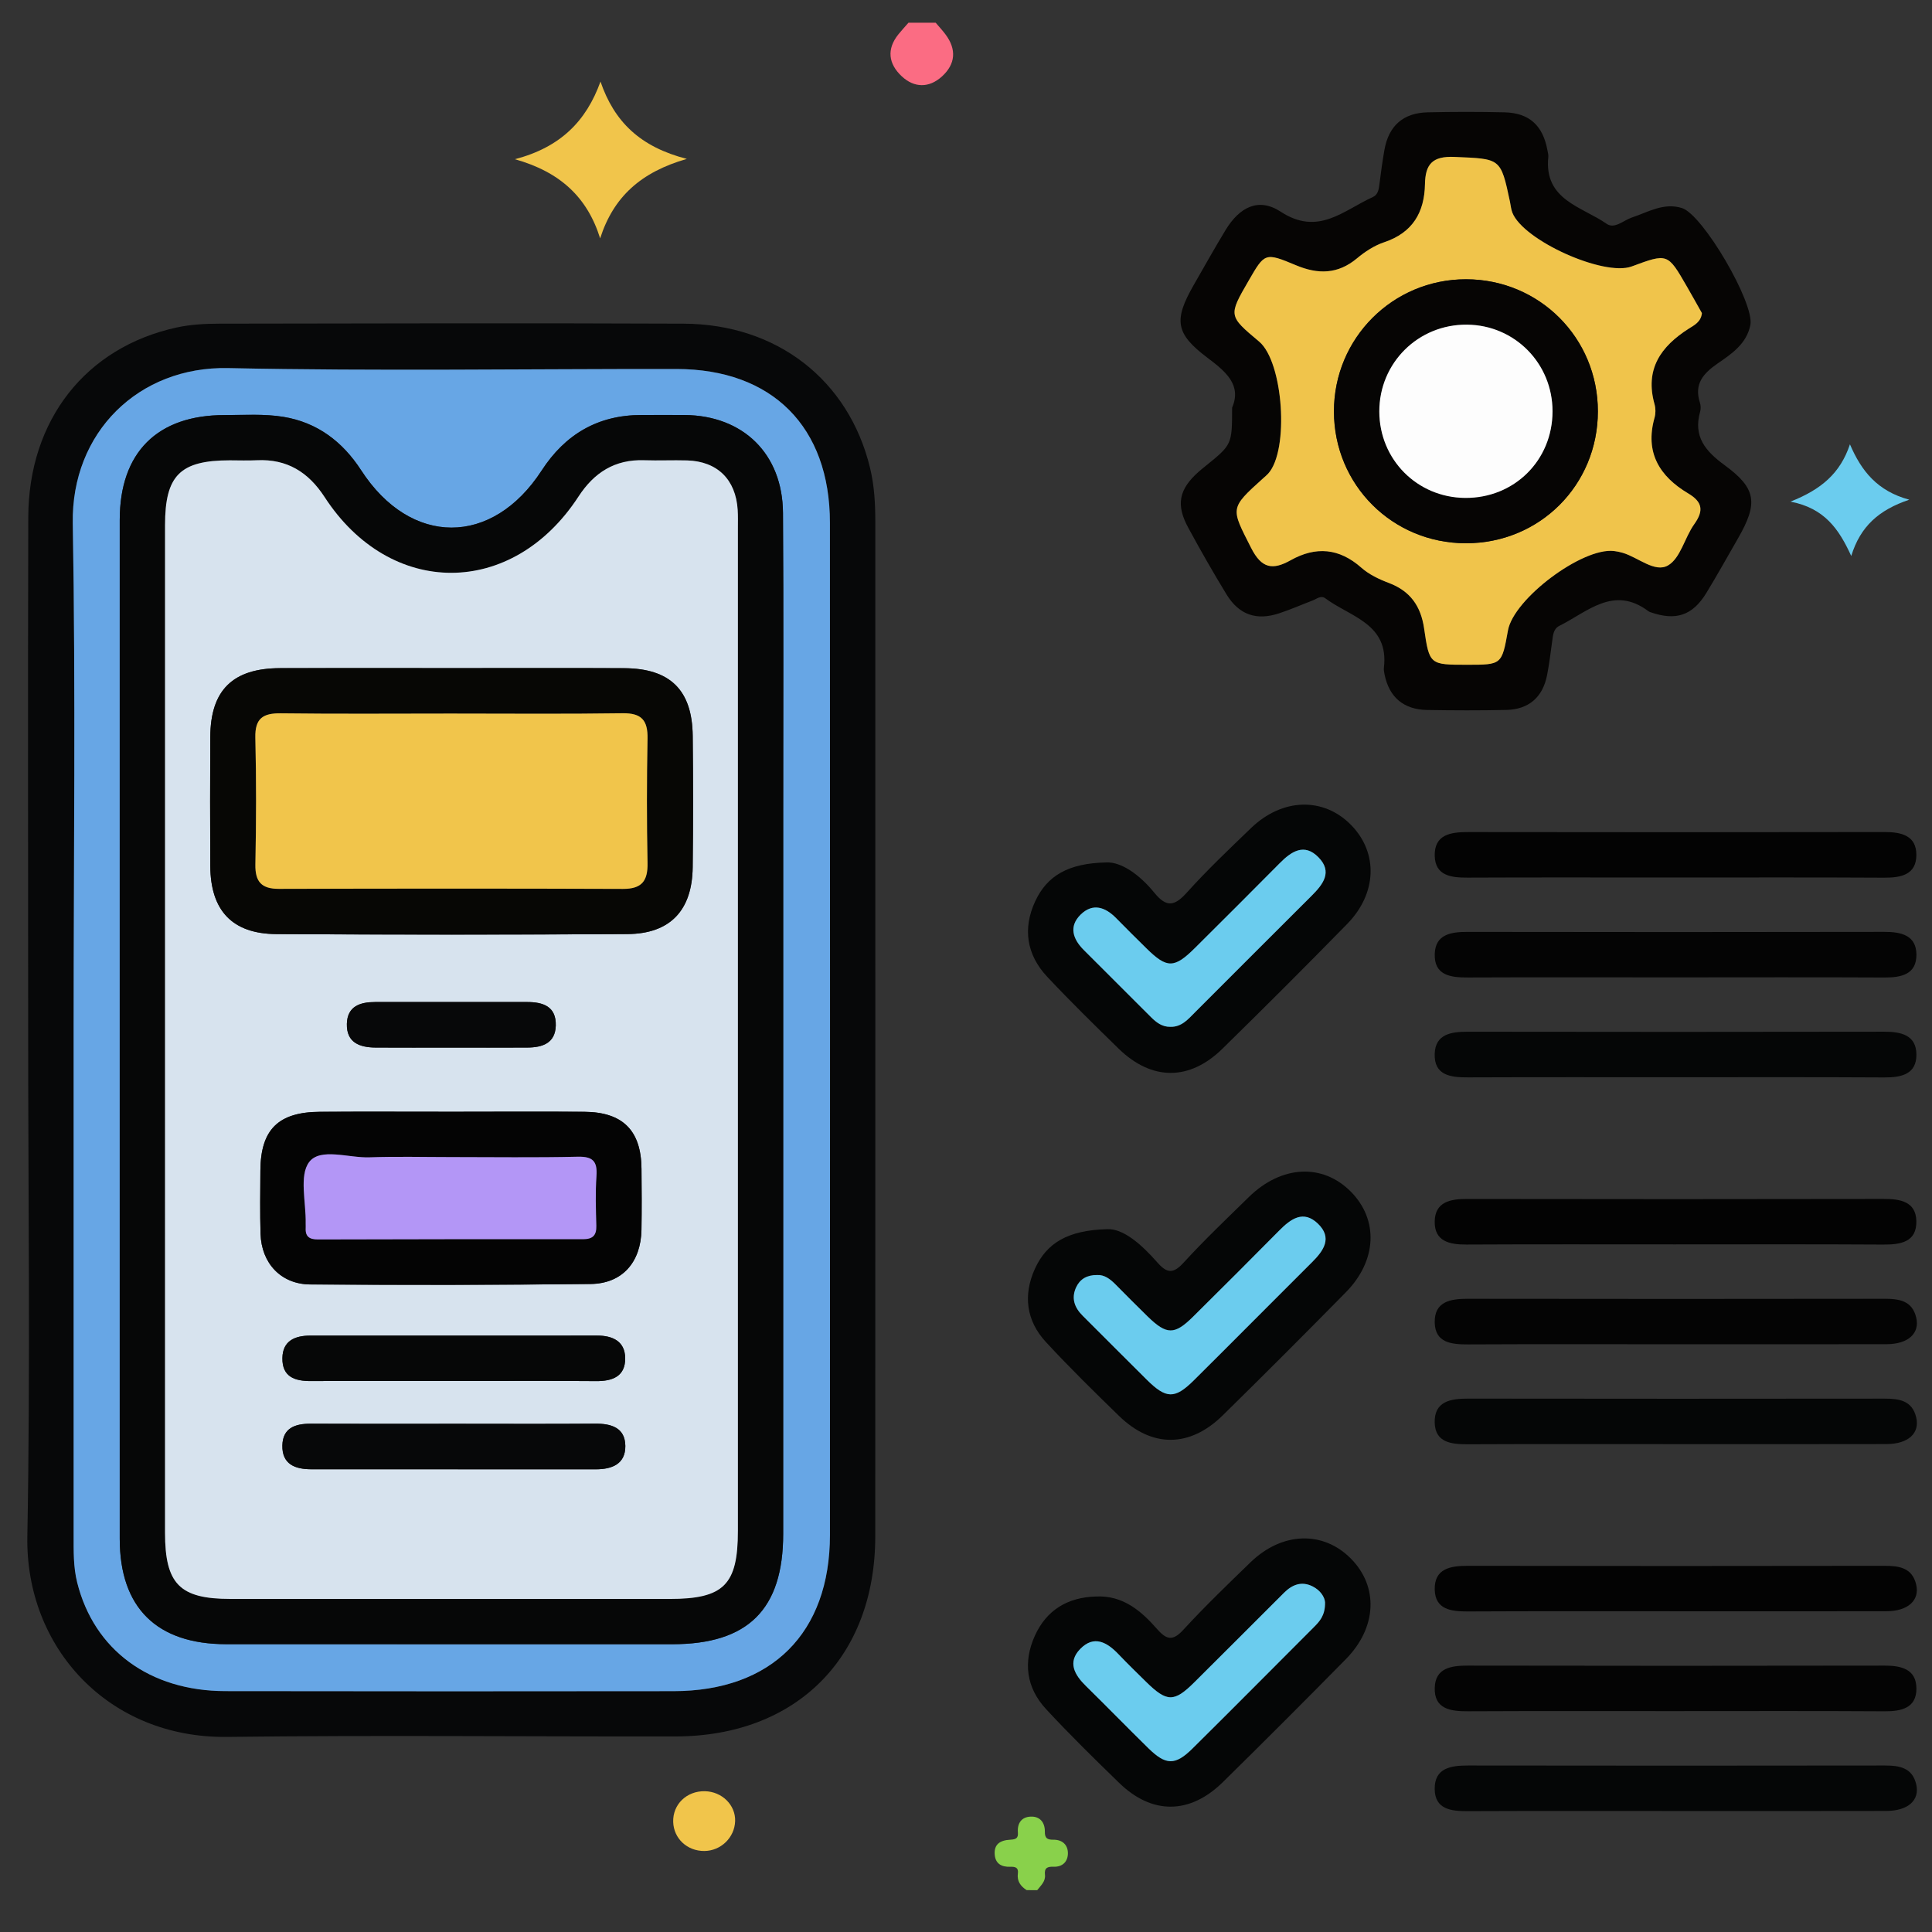 <?xml version="1.0" encoding="UTF-8"?>
<svg xmlns="http://www.w3.org/2000/svg" xmlns:xlink="http://www.w3.org/1999/xlink" version="1.1" id="Layer_1" x="0px" y="0px" width="85px" height="85px" viewBox="0 0 85 85" xml:space="preserve">
<rect x="0" y="0" width="85" height="85" fill="#333333" stroke="none"/>
<g id="Layer_1_1_" display="none">
	<path display="inline" fill="#030303" d="M42.807,4.472c11.269,0,22.541,0.083,33.808-0.04c4.668-0.05,8.201,3.523,8.171,8.15   c-0.093,14.03-0.03,28.062-0.036,42.092c-0.001,3.911-2.402,6.93-6.115,7.725c-0.722,0.156-1.455,0.145-2.188,0.145   c-6.227,0.003-12.452,0.01-18.68-0.011c-0.635-0.003-0.882,0.114-0.861,0.821c0.055,1.886,0.041,3.774,0.005,5.662   c-0.011,0.575,0.123,0.764,0.731,0.756c2.535-0.035,5.072-0.043,7.606-0.002c2.024,0.033,3.799,0.73,5.179,2.269   c0.86,0.957,1.315,2.081,1.313,3.38c-0.003,1.268,0.003,2.536-0.001,3.805c-0.004,1.284-0.434,1.723-1.721,1.723   c-10.113,0.003-20.229,0-30.343,0c-7.945,0-15.89,0.002-23.835,0c-1.569,0-1.926-0.359-1.928-1.938c0-0.986,0-1.973,0-2.959   c0-3.25,1.911-5.523,5.111-6.137c1.094-0.208,2.189-0.146,3.286-0.152c1.888-0.013,3.776-0.037,5.662,0.014   c0.662,0.021,0.786-0.191,0.773-0.801c-0.04-1.859-0.05-3.722,0.003-5.578c0.021-0.731-0.233-0.865-0.905-0.863   c-6.311,0.023-12.622,0.006-18.933,0.018c-3.29,0.008-5.734-1.385-7.253-4.318c-0.511-0.987-0.75-2.061-0.75-3.174   c-0.003-14.37-0.021-28.738,0.01-43.106c0.009-4.264,3.414-7.468,7.826-7.472C20.098,4.464,31.452,4.472,42.807,4.472z    M74.936,42.17c-1.028,0.671-1.494,1.51-0.854,2.717c0.128,0.24,0.154,0.535,0.217,0.807c0.08,0.351,0.286,0.531,0.649,0.523   c1.06,0.271,2.118,0.547,3.18,0.819c1.106,0.296,2.214,0.595,3.322,0.888c0.353,0.094,0.618,0.137,0.601-0.416   c-0.041-1.316-0.031-2.638-0.002-3.955c0.01-0.432-0.166-0.585-0.546-0.673c-1.116-0.26-2.226-0.543-3.338-0.817   c-0.531-0.146-1.083-0.241-1.589-0.447C75.837,41.315,75.316,41.498,74.936,42.17z M80.848,39.854   c0.037,0.02,0.075,0.039,0.114,0.058c-0.017-0.042-0.034-0.083-0.051-0.125c-0.06-0.124-0.103-0.262-0.183-0.37   c-2.58-3.447-7.889-3.564-10.852-0.207c-0.59,0.668-1.182,0.963-2.061,0.733c-5.573-1.457-11.15-2.902-16.729-4.34   c-0.768-0.198-1.188-0.633-1.341-1.429c-0.646-3.31-3.31-5.64-6.655-5.796c-1.201-0.056-2.37,0.157-3.539,0.887   c1.757,0.452,3.354,0.897,4.968,1.264c0.906,0.206,1.41,0.689,1.625,1.59c0.287,1.202,0.631,2.391,0.98,3.577   c0.182,0.612,0.033,1.105-0.393,1.543c-0.941,0.97-1.887,1.936-2.826,2.907c-0.477,0.493-1.017,0.624-1.689,0.435   c-1.353-0.379-2.715-0.724-4.083-1.045c-0.324-0.076-0.655-0.3-1.094-0.127c0.127,0.184,0.211,0.325,0.315,0.45   c2.805,3.407,7.819,3.493,10.793,0.141c0.645-0.726,1.271-0.942,2.22-0.69c5.403,1.437,10.815,2.847,16.239,4.209   c1.007,0.254,1.539,0.721,1.733,1.756c0.356,1.889,1.433,3.345,3.024,4.401c2.127,1.416,5.152,1.554,6.932,0.337   c-0.248-0.279-0.609-0.269-0.923-0.353c-1.356-0.362-2.718-0.711-4.084-1.038c-0.698-0.168-1.144-0.551-1.333-1.251   c-0.338-1.247-0.7-2.488-1.039-3.735c-0.191-0.706-0.05-1.314,0.503-1.846c0.833-0.799,1.657-1.611,2.425-2.471   c0.641-0.716,1.328-0.907,2.258-0.643C77.672,39.123,79.232,39.597,80.848,39.854z M71.443,52.832   c-0.848-0.587-1.752-0.85-2.815-0.828c-3.257,0.059-6.517,0.061-9.772-0.003c-0.922-0.019-1.551,0.265-2.023,1.006   c-0.657,0.611-1.38,0.72-2.145,0.233c-1.453-0.924-2.764-0.811-4.408-0.139c-1.754,0.717-2.855,1.61-3.25,3.439   c-0.166,0.773-0.735,1.168-1.543,1.168c-1.771,0.002-3.543,0.002-5.315,0c-0.764-0.001-1.273-0.366-1.532-1.085   c-0.114-0.317-0.284-0.62-0.35-0.944c-0.254-1.253-0.949-2.021-2.247-2.209c-0.243-0.035-0.501-0.137-0.697-0.283   c-1.479-1.104-2.923-0.855-4.375,0.054c-0.766,0.479-1.487,0.379-2.144-0.234c-0.472-0.745-1.102-1.046-2.026-1.006   c-1.852,0.08-3.709,0.021-5.564,0.024c-4.58,0.009-9.161,0.021-13.741,0.031c-1.038-0.231-1.361-0.591-1.361-1.595   C6.129,37.644,6.128,24.824,6.136,12.005c0-1.399,0.862-2.254,2.25-2.313C8.583,9.683,8.78,9.688,8.977,9.688   c22.568,0,45.134,0,67.705,0c0.281,0,0.563-0.004,0.844,0.021c1.107,0.103,1.912,0.931,1.99,2.044   c0.02,0.281,0.01,0.563,0.01,0.845c0,7.241,0,14.481,0.007,21.722c0,0.31-0.146,0.677,0.284,0.877   c0.785,0.365,1.439,0.938,2.221,1.531c0-0.281,0-0.44,0-0.6c0-7.974,0.008-15.947-0.004-23.92c-0.004-2.98-2.066-5.029-5.059-5.03   c-22.767-0.006-45.531-0.006-68.295,0C5.654,7.181,3.618,9.25,3.61,12.293c-0.008,3.156-0.002,6.311-0.002,9.467   c0,10.96,0.006,21.92-0.006,32.879c-0.002,1.518,0.449,2.82,1.55,3.873c1.112,1.066,2.479,1.317,3.97,1.316   c22.455-0.014,44.911-0.01,67.366-0.01c0.31,0,0.619-0.004,0.93-0.021c2.211-0.108,4.032-1.612,4.475-3.794   c0.342-1.684,0.078-3.395,0.15-5.234C78.824,53.631,75.311,54.195,71.443,52.832z M74.945,34.031   c0.308,0.015,0.627-0.016,0.922,0.054c0.855,0.204,0.976-0.165,0.972-0.946c-0.034-6.354-0.019-12.709-0.019-19.064   c0-1.797,0-1.797-1.872-1.635c-0.169-0.015-0.335-0.044-0.503-0.044c-21.631-0.002-43.263,0.001-64.895-0.016   c-0.608,0-0.729,0.175-0.728,0.75c0.017,11.802,0.02,23.604-0.006,35.405c-0.001,0.705,0.233,0.802,0.849,0.799   c4.844-0.021,9.689-0.012,14.534-0.012c0.269,0,0.537,0,0.967,0c-0.768-0.805-0.59-1.563-0.155-2.262   c0.853-1.365,0.727-2.57,0.132-4.112c-0.715-1.852-1.674-3.013-3.592-3.436c-0.753-0.166-1.068-0.736-1.059-1.518   c0.021-1.662,0.005-3.323,0.006-4.985c0.001-1.238,0.155-1.615,1.328-1.917c1.692-0.437,2.481-1.452,3.196-3.057   c0.773-1.735,0.805-3.118-0.13-4.655c-0.489-0.804-0.248-1.476,0.405-2.103c1.138-1.091,2.236-2.224,3.353-3.339   c0.917-0.916,1.249-1.059,2.363-0.427c1.477,0.838,2.726,0.743,4.346,0.105c1.782-0.702,2.845-1.629,3.262-3.439   c0.199-0.863,0.836-1.189,1.712-1.175c1.548,0.027,3.098,0.007,4.646,0.007c1.457,0,1.775,0.124,2.166,1.48   c0.442,1.54,1.338,2.305,2.832,2.987c1.822,0.833,3.311,0.928,4.961-0.115c0.65-0.41,1.287-0.222,1.828,0.331   c0.905,0.927,1.825,1.839,2.748,2.75c1.911,1.888,1.873,1.699,0.727,4.084c-0.419,0.874-0.572,1.615,0.011,2.481   c0.37,0.548,0.657,1.205,0.782,1.852c0.205,1.044,0.806,1.515,1.768,1.842c2.661,0.903,2.346,0.848,2.357,3.405   c0.004,0.758-0.247,1.707,0.113,2.224c0.392,0.564,1.433,0.473,2.18,0.703c0.025,0.008,0.053,0.018,0.079,0.028   c0.323,0.131,0.569,0.053,0.825-0.2C70.182,35.062,72.412,34.192,74.945,34.031z M28.872,35.802   c-0.384-7.415,5.85-14.176,13.27-14.392c7.521-0.219,13.526,4.876,14.538,12.356c0.051,0.375,0.184,0.542,0.524,0.628   c1.553,0.393,3.104,0.795,4.653,1.2c0.383,0.1,0.592,0.101,0.604-0.429c0.043-1.681,0.069-1.681-1.526-2.302   c-0.262-0.102-0.518-0.222-0.785-0.305c-0.649-0.203-1.035-0.629-1.196-1.291c-0.392-1.594-1.022-3.091-1.874-4.496   c-0.318-0.524-0.33-1.057-0.063-1.607c0.172-0.354,0.321-0.717,0.481-1.077c0.563-1.26,0.565-1.263-0.406-2.227   c-0.558-0.555-1.046-1.376-1.714-1.571c-0.721-0.211-1.49,0.494-2.225,0.823c-0.687,0.308-1.271,0.292-1.907-0.106   c-1.101-0.689-2.274-1.287-3.54-1.542c-1.326-0.268-2.115-0.93-2.391-2.239c-0.034-0.162-0.146-0.31-0.176-0.472   c-0.168-0.87-0.664-1.171-1.549-1.069c-0.859,0.099-1.88-0.213-2.564,0.152c-0.661,0.354-0.703,1.461-1.011,2.238   c-0.252,0.637-0.655,1.001-1.322,1.157c-0.987,0.23-1.962,0.541-2.853,1.019c-2.883,1.548-1.911,1.406-5.009,0.099   c-0.406-0.171-0.671-0.167-0.946,0.18c-0.173,0.219-0.398,0.397-0.594,0.6c-0.548,0.563-1.422,1.067-1.547,1.714   c-0.124,0.638,0.483,1.436,0.82,2.14c0.334,0.699,0.313,1.323-0.105,1.989c-0.673,1.076-1.271,2.223-1.501,3.464   c-0.261,1.414-1.067,2.091-2.37,2.493c-1.407,0.433-1.39,0.504-1.383,1.952c0.004,0.787-0.25,1.764,0.121,2.307   c0.369,0.541,1.362,0.688,2.107,0.931c0.758,0.247,1.151,0.742,1.317,1.491c0.232,1.047,0.506,2.131,1.123,2.981   c1.118,1.539,1.053,2.987,0.071,4.498c-0.367,0.563-0.319,1.021,0.257,1.407c0.137,0.093,0.237,0.24,0.362,0.354   c0.6,0.545,1.05,1.491,1.784,1.58c0.679,0.082,1.458-0.48,2.158-0.828c0.678-0.338,1.277-0.304,1.906,0.101   c0.806,0.519,1.659,1.056,2.582,1.216c2.109,0.361,3.345,1.505,3.743,3.588c0.078,0.408,0.328,0.521,0.729,0.51   c0.816-0.027,1.639-0.058,2.449,0.006c0.662,0.054,0.958-0.209,1.131-0.813c0.16-0.564,0.438-1.096,0.633-1.65   c0.193-0.556,0.562-0.904,1.122-1.039c1.653-0.396,3.199-1.055,4.654-1.927c0.474-0.282,0.938-0.295,1.451-0.103   c0.853,0.322,1.704,1.193,2.526,0.896c0.791-0.285,1.316-1.265,2.019-1.869c0.511-0.438,0.573-0.812,0.278-1.425   c-0.369-0.772-1.064-1.556-0.85-2.415c0.225-0.895-0.206-0.964-0.798-1.089c-0.304-0.063-0.619-0.103-0.899-0.224   c-0.558-0.242-0.869-0.075-1.246,0.408c-2.629,3.394-6.104,5.32-10.394,5.502C35.58,49.609,29.284,43.768,28.872,35.802z    M42.837,78.238c7.856,0,15.714,0.005,23.572-0.008c0.858-0.002,2.01,0.379,2.493-0.174c0.424-0.483,0.103-1.607,0.137-2.447   c0.041-0.998-0.413-1.729-1.189-2.289c-0.901-0.65-1.928-0.862-3.025-0.862c-14.672,0.005-29.345,0.004-44.017,0.004   c-0.226,0-0.451-0.002-0.675,0.017c-2.325,0.191-3.51,1.459-3.51,3.748c0,0.338,0.051,0.687-0.01,1.012   c-0.168,0.904,0.253,1.021,1.05,1.019C26.053,78.229,34.445,78.238,42.837,78.238z M42.756,69.755   c3.547,0,7.096-0.009,10.645,0.011c0.548,0.002,0.801-0.092,0.787-0.729c-0.043-1.913-0.039-3.83-0.004-5.743   c0.012-0.62-0.238-0.761-0.791-0.76c-7.098,0.01-14.192,0.011-21.29-0.004c-0.522,0-0.676,0.166-0.669,0.679   c0.025,1.942,0.036,3.886-0.005,5.828c-0.012,0.616,0.199,0.735,0.767,0.731C35.717,69.743,39.237,69.755,42.756,69.755z    M51.479,42.481c-0.918-0.495-1.564-0.34-2.375,0.355c-5.365,4.607-13.638,2.094-15.63-4.689c-0.187-0.637-0.344-1.272,0.176-1.829   c0.523-0.561,1.155-0.438,1.806-0.269c2.121,0.552,4.249,1.08,6.369,1.632c0.311,0.081,0.543,0.148,0.837-0.112   c1.762-1.557,1.749-1.543,1.166-3.745c-0.151-0.574-0.442-0.801-0.995-0.934c-2.103-0.508-4.196-1.057-6.287-1.612   c-1.507-0.4-1.809-1.489-0.745-2.606c4.949-5.192,13.729-3.345,16.173,3.403c0.074,0.211,0.139,0.427,0.207,0.641   c0.246,0.746,0.992,0.717,1.473,0.663c0.434-0.049,0.105-0.634,0.017-0.957c-1.271-4.605-5.249-7.93-9.894-8.291   c-4.81-0.374-9.317,2.3-11.229,6.659c-1.946,4.435-0.879,9.558,2.675,12.853C39.92,48.001,47.711,47.467,51.479,42.481z    M60.552,49.271c2.269,0,4.388,0,6.589,0c-0.58-0.953-1.072-1.862-1.317-2.875c-0.068-0.282-0.271-0.342-0.482-0.396   c-1.711-0.445-3.426-0.873-5.133-1.327c-0.515-0.136-0.563,0.084-0.403,0.468c0.283,0.672,0.577,1.338,0.896,1.994   C61.05,47.855,61.2,48.557,60.552,49.271z"></path>
	<path display="inline" fill="#D7EBFD" d="M74.945,34.031c-2.533,0.161-4.766,1.03-6.59,2.832c-0.256,0.253-0.502,0.332-0.824,0.2   c-0.026-0.011-0.053-0.02-0.079-0.028c-0.747-0.23-1.788-0.139-2.181-0.703c-0.359-0.518-0.108-1.466-0.112-2.224   c-0.013-2.558,0.304-2.502-2.357-3.405c-0.962-0.327-1.563-0.798-1.768-1.842c-0.125-0.647-0.412-1.304-0.782-1.852   c-0.583-0.867-0.43-1.607-0.011-2.481c1.147-2.385,1.186-2.196-0.728-4.084c-0.922-0.91-1.842-1.823-2.746-2.75   c-0.543-0.553-1.179-0.741-1.828-0.331c-1.651,1.042-3.14,0.947-4.961,0.115c-1.494-0.682-2.391-1.447-2.834-2.987   c-0.39-1.356-0.707-1.479-2.164-1.48c-1.551,0-3.1,0.021-4.647-0.007c-0.876-0.015-1.513,0.312-1.712,1.175   c-0.417,1.81-1.48,2.737-3.262,3.439c-1.62,0.638-2.869,0.733-4.346-0.105c-1.115-0.632-1.446-0.489-2.363,0.427   c-1.116,1.115-2.214,2.248-3.353,3.339c-0.653,0.627-0.895,1.298-0.405,2.103c0.935,1.538,0.903,2.92,0.13,4.655   c-0.714,1.604-1.503,2.62-3.196,3.057c-1.173,0.303-1.327,0.679-1.328,1.917c-0.001,1.662,0.014,3.324-0.006,4.985   c-0.009,0.782,0.305,1.352,1.059,1.518c1.918,0.422,2.877,1.584,3.592,3.436c0.595,1.542,0.721,2.747-0.132,4.112   c-0.435,0.697-0.613,1.457,0.155,2.262c-0.43,0-0.698,0-0.967,0c-4.844,0-9.689-0.012-14.534,0.012   c-0.616,0.003-0.85-0.094-0.849-0.799C8.843,36.733,8.84,24.931,8.823,13.129c0-0.575,0.12-0.75,0.728-0.75   c21.631,0.017,43.264,0.014,64.895,0.016c0.168,0,0.334,0.029,0.503,0.044C74.947,19.637,74.945,26.834,74.945,34.031z"></path>
	<path display="inline" fill="#E8EBED" d="M28.825,53.007c0.657,0.613,1.378,0.714,2.144,0.234c1.452-0.909,2.897-1.157,4.375-0.054   c0.196,0.146,0.455,0.248,0.697,0.283c1.298,0.188,1.993,0.956,2.247,2.209c0.065,0.324,0.236,0.627,0.35,0.944   c0.259,0.719,0.768,1.084,1.532,1.085c1.771,0.002,3.543,0.002,5.314,0c0.809,0,1.379-0.395,1.545-1.168   c0.394-1.829,1.494-2.723,3.248-3.439c1.646-0.672,2.957-0.785,4.408,0.139c0.766,0.484,1.487,0.378,2.146-0.233   c4.573,0.004,9.146,0.007,13.721,0.015c0.315,0,0.614-0.035,0.892-0.188c3.867,1.364,7.382,0.799,10.6-2.062   c-0.072,1.842,0.189,3.552-0.15,5.234c-0.441,2.182-2.264,3.686-4.475,3.794c-0.311,0.017-0.62,0.021-0.93,0.021   c-22.455,0-44.911-0.004-67.366,0.01c-1.49,0.001-2.858-0.25-3.97-1.316c-1.101-1.054-1.552-2.357-1.55-3.873   C3.615,43.68,3.608,32.72,3.608,21.76c0-3.156-0.006-6.311,0.002-9.467C3.618,9.25,5.654,7.181,8.678,7.18   c22.765-0.006,45.53-0.006,68.294,0c2.992,0,5.055,2.05,5.06,5.03c0.012,7.974,0.004,15.947,0.004,23.92c0,0.159,0,0.318,0,0.6   c-0.78-0.593-1.435-1.166-2.22-1.531c-0.432-0.2-0.285-0.567-0.285-0.877c-0.008-7.241-0.006-14.481-0.006-21.722   c0-0.282,0.009-0.564-0.012-0.845c-0.076-1.114-0.882-1.942-1.988-2.044c-0.28-0.026-0.563-0.021-0.846-0.021   c-22.568-0.001-45.136-0.001-67.704,0c-0.197,0-0.395-0.005-0.592,0.003c-1.388,0.059-2.249,0.914-2.25,2.313   C6.128,24.824,6.129,37.644,6.133,50.463c0,1.004,0.324,1.362,1.361,1.596c-0.106,0.771,0.311,0.967,0.993,0.965   C15.267,53.011,22.046,53.011,28.825,53.007z"></path>
	<path display="inline" fill="#FBDD75" d="M28.872,35.802c0.413,7.966,6.708,13.808,14.671,13.474   c4.289-0.18,7.766-2.107,10.395-5.5c0.375-0.484,0.688-0.651,1.246-0.409c0.279,0.12,0.596,0.161,0.898,0.224   c0.592,0.125,1.021,0.194,0.798,1.09c-0.216,0.858,0.479,1.641,0.851,2.414c0.295,0.613,0.23,0.985-0.279,1.426   c-0.701,0.604-1.227,1.584-2.02,1.869c-0.822,0.295-1.674-0.576-2.525-0.897c-0.514-0.192-0.979-0.181-1.451,0.103   c-1.455,0.872-3.001,1.53-4.654,1.928c-0.563,0.135-0.929,0.482-1.121,1.037c-0.195,0.557-0.474,1.086-0.634,1.651   c-0.173,0.604-0.469,0.866-1.131,0.813c-0.812-0.063-1.633-0.035-2.449-0.008c-0.4,0.014-0.651-0.101-0.729-0.509   c-0.398-2.083-1.634-3.226-3.743-3.588c-0.923-0.16-1.776-0.696-2.582-1.216c-0.629-0.403-1.228-0.438-1.906-0.102   c-0.7,0.349-1.479,0.91-2.158,0.83c-0.734-0.09-1.184-1.035-1.784-1.58c-0.125-0.113-0.225-0.262-0.362-0.354   c-0.576-0.386-0.625-0.843-0.257-1.407c0.982-1.511,1.046-2.959-0.071-4.498c-0.617-0.851-0.891-1.934-1.123-2.981   c-0.166-0.749-0.559-1.244-1.317-1.491c-0.745-0.243-1.738-0.39-2.107-0.931c-0.371-0.543-0.116-1.521-0.121-2.307   c-0.007-1.448-0.024-1.519,1.383-1.952c1.303-0.402,2.109-1.079,2.37-2.493c0.23-1.242,0.828-2.389,1.501-3.464   c0.418-0.666,0.44-1.29,0.105-1.989c-0.337-0.704-0.944-1.502-0.82-2.14c0.125-0.647,0.999-1.151,1.547-1.714   c0.196-0.202,0.421-0.38,0.594-0.6c0.275-0.347,0.54-0.351,0.946-0.18c3.098,1.307,2.126,1.449,5.009-0.099   c0.891-0.478,1.866-0.789,2.853-1.019c0.667-0.155,1.07-0.52,1.322-1.157c0.308-0.777,0.35-1.885,1.011-2.238   c0.684-0.366,1.705-0.054,2.564-0.152c0.886-0.102,1.38,0.2,1.55,1.069c0.029,0.163,0.141,0.31,0.174,0.472   c0.275,1.309,1.064,1.971,2.392,2.239c1.265,0.255,2.44,0.853,3.54,1.542c0.636,0.398,1.222,0.414,1.906,0.106   c0.733-0.329,1.505-1.034,2.226-0.823c0.668,0.195,1.156,1.016,1.714,1.571c0.973,0.964,0.969,0.967,0.406,2.227   c-0.16,0.359-0.311,0.723-0.482,1.077c-0.268,0.551-0.256,1.083,0.063,1.607c0.851,1.404,1.481,2.901,1.874,4.496   c0.16,0.662,0.547,1.087,1.197,1.291c0.268,0.083,0.522,0.203,0.785,0.305c1.596,0.622,1.568,0.621,1.525,2.302   c-0.014,0.53-0.223,0.529-0.605,0.429c-1.549-0.404-3.101-0.807-4.652-1.2c-0.342-0.086-0.475-0.253-0.525-0.628   c-1.011-7.48-7.016-12.575-14.537-12.356C34.722,21.625,28.488,28.387,28.872,35.802z"></path>
	<path display="inline" fill="#EBEEF0" d="M42.837,78.238c-8.393,0-16.785-0.012-25.177,0.018c-0.797,0.002-1.218-0.113-1.05-1.018   c0.061-0.326,0.01-0.674,0.01-1.012c0-2.289,1.186-3.558,3.51-3.748c0.224-0.02,0.45-0.018,0.675-0.018   c14.672,0,29.345,0.001,44.017-0.004c1.099,0,2.123,0.212,3.025,0.863c0.776,0.56,1.23,1.289,1.189,2.287   c-0.034,0.841,0.287,1.965-0.137,2.447c-0.483,0.553-1.635,0.172-2.493,0.174C58.552,78.243,50.693,78.238,42.837,78.238z"></path>
	<path display="inline" fill="#817481" d="M80.846,39.855c-1.611-0.258-3.174-0.732-4.738-1.177   c-0.93-0.264-1.616-0.073-2.258,0.643c-0.768,0.86-1.592,1.672-2.425,2.471c-0.553,0.531-0.694,1.14-0.503,1.845   c0.339,1.248,0.701,2.489,1.039,3.736c0.189,0.7,0.635,1.083,1.333,1.251c1.366,0.327,2.728,0.676,4.084,1.038   c0.313,0.084,0.675,0.072,0.923,0.352c-1.779,1.219-4.805,1.08-6.932-0.336c-1.594-1.058-2.668-2.514-3.023-4.4   c-0.195-1.036-0.729-1.504-1.734-1.756c-5.424-1.364-10.836-2.773-16.239-4.21c-0.947-0.252-1.575-0.036-2.22,0.69   c-2.975,3.351-7.988,3.267-10.793-0.141c-0.104-0.125-0.188-0.266-0.315-0.45c0.438-0.173,0.77,0.052,1.094,0.127   c1.368,0.321,2.731,0.666,4.083,1.045c0.673,0.189,1.212,0.058,1.689-0.435c0.939-0.971,1.885-1.937,2.826-2.907   c0.426-0.438,0.572-0.932,0.393-1.543c-0.352-1.186-0.693-2.375-0.98-3.577c-0.215-0.901-0.719-1.385-1.625-1.59   c-1.614-0.367-3.21-0.812-4.968-1.264c1.169-0.73,2.338-0.943,3.539-0.887c3.346,0.157,6.012,2.487,6.655,5.796   c0.153,0.795,0.573,1.23,1.341,1.429c5.577,1.438,11.154,2.883,16.729,4.34c0.879,0.23,1.471-0.064,2.061-0.733   c2.963-3.358,8.271-3.24,10.852,0.207c0.08,0.108,0.123,0.246,0.183,0.37C80.891,39.81,80.867,39.832,80.846,39.855z"></path>
	<path display="inline" fill="#A499A4" d="M42.756,69.755c-3.52,0-7.04-0.012-10.56,0.013c-0.568,0.004-0.779-0.115-0.767-0.73   c0.041-1.941,0.03-3.887,0.005-5.828c-0.006-0.514,0.147-0.68,0.669-0.678c7.096,0.014,14.192,0.013,21.29,0.003   c0.553-0.001,0.803,0.14,0.791,0.76c-0.035,1.913-0.039,3.83,0.004,5.743c0.014,0.638-0.239,0.73-0.787,0.729   C49.854,69.746,46.305,69.755,42.756,69.755z"></path>
	<path display="inline" fill="#E7E9EB" d="M51.479,42.481c-3.768,4.985-11.559,5.52-16.257,1.162   c-3.554-3.295-4.621-8.417-2.675-12.854c1.912-4.359,6.421-7.033,11.229-6.659c4.645,0.361,8.623,3.686,9.894,8.291   c0.09,0.322,0.417,0.908-0.017,0.957c-0.479,0.054-1.227,0.083-1.473-0.663c-0.068-0.213-0.133-0.43-0.207-0.641   c-2.443-6.748-11.225-8.595-16.173-3.403c-1.064,1.117-0.762,2.207,0.745,2.606c2.091,0.555,4.184,1.104,6.287,1.612   c0.552,0.133,0.843,0.36,0.995,0.934c0.583,2.202,0.596,2.188-1.166,3.745c-0.294,0.26-0.526,0.193-0.837,0.112   c-2.121-0.553-4.248-1.081-6.369-1.632c-0.65-0.169-1.283-0.292-1.806,0.269c-0.52,0.556-0.363,1.191-0.176,1.829   c1.993,6.784,10.265,9.297,15.63,4.689C49.913,42.141,50.561,41.986,51.479,42.481z"></path>
	<path display="inline" fill="#C3E1FE" d="M74.945,34.031c0-7.197,0.002-14.394,0.003-21.591c1.872-0.162,1.872-0.162,1.872,1.635   c0,6.355-0.016,12.71,0.019,19.064c0.004,0.781-0.114,1.149-0.972,0.946C75.572,34.015,75.253,34.046,74.945,34.031z"></path>
	<path display="inline" fill="#D4E8FA" d="M60.552,49.271c0.648-0.715,0.498-1.416,0.147-2.138   c-0.318-0.655-0.612-1.323-0.896-1.995c-0.16-0.383-0.109-0.603,0.403-0.467c1.707,0.454,3.422,0.883,5.133,1.327   c0.212,0.056,0.414,0.114,0.481,0.397c0.246,1.012,0.738,1.922,1.318,2.875C64.939,49.271,62.82,49.271,60.552,49.271z"></path>
	<path display="inline" fill="#D2E4F3" d="M28.825,53.007c-6.779,0.004-13.559,0.004-20.338,0.017   c-0.683,0.002-1.099-0.194-0.993-0.965c4.58-0.012,9.161-0.023,13.741-0.033c1.855-0.004,3.712,0.057,5.564-0.023   C27.724,51.961,28.353,52.262,28.825,53.007z"></path>
	<path display="inline" fill="#E6E9EC" d="M78.164,42.063c1.111,0.274,2.223,0.557,3.338,0.817c0.38,0.088,0.557,0.242,0.546,0.673   c-0.03,1.317-0.039,2.639,0.002,3.955c0.019,0.553-0.248,0.51-0.601,0.416c-1.108-0.293-2.215-0.592-3.322-0.888   C78.141,45.379,78.15,43.721,78.164,42.063z"></path>
	<path display="inline" fill="#C2DFFB" d="M78.164,42.063c-0.014,1.658-0.023,3.315-0.037,4.974c-1.061-0.273-2.12-0.547-3.18-0.819   c-0.004-1.35-0.008-2.698-0.012-4.047c0.381-0.673,0.9-0.855,1.64-0.554C77.081,41.822,77.633,41.918,78.164,42.063z"></path>
	<path display="inline" fill="#D2E4F3" d="M71.443,52.832c-0.277,0.154-0.576,0.189-0.893,0.188   c-4.574-0.008-9.146-0.01-13.721-0.014c0.473-0.742,1.102-1.023,2.023-1.006c3.256,0.063,6.517,0.063,9.772,0.003   C69.691,51.982,70.598,52.245,71.443,52.832z"></path>
	<path display="inline" fill="#D3E6F8" d="M74.936,42.17c0.004,1.35,0.008,2.698,0.013,4.047c-0.363,0.008-0.569-0.174-0.649-0.523   c-0.063-0.271-0.089-0.565-0.217-0.807C73.441,43.682,73.906,42.841,74.936,42.17z"></path>
	<path display="inline" fill="#817481" d="M80.911,39.788c0.017,0.042,0.034,0.083,0.051,0.125c-0.039-0.02-0.077-0.039-0.114-0.058   C80.867,39.832,80.891,39.81,80.911,39.788z"></path>
</g>
<path fill-rule="evenodd" clip-rule="evenodd" fill="#89D14B" d="M45.169,83.158c-0.267-0.17-0.432-0.396-0.387-0.729  c0.036-0.268-0.114-0.305-0.333-0.298c-0.393,0.013-0.67-0.139-0.688-0.575c-0.016-0.389,0.203-0.594,0.698-0.618  c0.231-0.011,0.346-0.063,0.324-0.315c-0.033-0.405,0.156-0.684,0.564-0.699c0.411-0.017,0.627,0.263,0.622,0.656  c-0.005,0.298,0.107,0.362,0.38,0.36c0.381-0.004,0.636,0.219,0.634,0.597c-0.002,0.372-0.24,0.606-0.633,0.592  c-0.27-0.01-0.41,0.051-0.376,0.354c0.033,0.291-0.183,0.473-0.341,0.676C45.479,83.158,45.324,83.158,45.169,83.158z"></path>
<path fill-rule="evenodd" clip-rule="evenodd" fill="#FB6C83" d="M41.166,1c0.145,0.171,0.299,0.335,0.433,0.515  c0.493,0.659,0.441,1.305-0.155,1.847c-0.567,0.516-1.222,0.512-1.776-0.01c-0.576-0.541-0.671-1.186-0.141-1.843  C39.668,1.334,39.822,1.17,39.969,1C40.368,1,40.767,1,41.166,1z"></path>
<path fill-rule="evenodd" clip-rule="evenodd" fill="#070809" d="M1.239,45.276c0-7.506-0.016-15.013,0.005-22.519  c0.013-4.277,2.527-7.476,6.528-8.349c0.609-0.132,1.25-0.167,1.877-0.168c6.809-0.012,13.617-0.029,20.425,0  c4.118,0.018,7.27,2.488,8.204,6.345c0.189,0.776,0.232,1.574,0.232,2.372c0,14.88,0.004,29.757-0.002,44.637  c-0.003,5.324-3.468,8.794-8.783,8.802c-6.576,0.01-13.153-0.06-19.728,0.021c-5.224,0.065-8.883-3.926-8.794-8.826  C1.339,60.155,1.239,52.714,1.239,45.276z M3.239,45.234c0,7.438,0,14.877,0.001,22.314c0,0.696-0.015,1.395,0.158,2.079  c0.741,2.959,3.185,4.768,6.51,4.773c6.575,0.012,13.149,0.009,19.724,0.002c4.318-0.003,6.88-2.561,6.883-6.872  c0.004-14.843,0.005-29.686-0.001-44.528c-0.002-4.227-2.538-6.764-6.75-6.769c-6.574-0.007-13.151,0.099-19.723-0.04  c-3.946-0.083-6.907,2.834-6.838,6.827C3.331,30.424,3.239,37.831,3.239,45.234z"></path>
<path fill-rule="evenodd" clip-rule="evenodd" fill="#060504" d="M54.208,17.936c0.428-0.998-0.271-1.583-1.091-2.201  c-1.411-1.062-1.483-1.656-0.59-3.211c0.463-0.804,0.914-1.615,1.396-2.408c0.614-1.008,1.451-1.438,2.421-0.803  c1.657,1.085,2.768-0.063,4.05-0.641c0.24-0.108,0.269-0.35,0.298-0.589c0.061-0.493,0.129-0.986,0.215-1.476  c0.185-1.066,0.817-1.638,1.9-1.665c1.13-0.026,2.259-0.027,3.388,0c1.089,0.027,1.688,0.582,1.886,1.67  c0.018,0.097,0.048,0.2,0.038,0.295c-0.197,1.895,1.479,2.18,2.567,2.94c0.349,0.243,0.743-0.155,1.109-0.277  c0.716-0.238,1.397-0.666,2.201-0.418c0.923,0.285,3.201,4.185,3.013,5.145c-0.165,0.833-0.826,1.271-1.445,1.698  c-0.633,0.438-1.038,0.903-0.776,1.716c0.039,0.121,0.047,0.273,0.012,0.395c-0.314,1.104,0.233,1.743,1.083,2.365  c1.397,1.021,1.469,1.672,0.585,3.21c-0.464,0.804-0.913,1.616-1.396,2.407c-0.609,0.997-1.343,1.236-2.459,0.846  c-0.032-0.011-0.064-0.024-0.09-0.044c-1.528-1.149-2.68,0.029-3.917,0.644c-0.272,0.135-0.281,0.426-0.318,0.691  c-0.068,0.492-0.127,0.988-0.222,1.475c-0.189,0.97-0.802,1.511-1.79,1.534c-1.162,0.026-2.326,0.022-3.487,0.002  c-1.043-0.019-1.673-0.565-1.875-1.567c-0.02-0.098-0.039-0.2-0.027-0.297c0.229-1.935-1.481-2.231-2.575-3.047  c-0.195-0.146-0.375,0.021-0.554,0.091c-0.495,0.189-0.981,0.403-1.483,0.568c-0.997,0.329-1.761,0.067-2.311-0.83  c-0.587-0.96-1.145-1.94-1.682-2.93c-0.557-1.022-0.414-1.698,0.455-2.47c0.1-0.088,0.202-0.171,0.306-0.254  C54.205,19.56,54.205,19.56,54.208,17.936z M74.877,13.775c-0.213-0.377-0.437-0.782-0.668-1.183  c-0.839-1.456-0.84-1.456-2.422-0.87c-1.223,0.452-4.769-1.143-5.249-2.367c-0.06-0.151-0.073-0.322-0.106-0.483  c-0.411-1.942-0.413-1.879-2.438-1.969c-0.971-0.043-1.285,0.318-1.301,1.192c-0.021,1.25-0.544,2.144-1.798,2.563  c-0.43,0.143-0.841,0.412-1.192,0.706c-0.845,0.706-1.716,0.712-2.69,0.303c-1.36-0.57-1.371-0.543-2.077,0.679  c-0.894,1.545-0.894,1.545,0.459,2.68c1.067,0.895,1.334,4.781,0.399,5.811c-0.067,0.074-0.146,0.137-0.22,0.204  c-1.489,1.339-1.419,1.304-0.531,3.062c0.467,0.922,0.955,0.983,1.74,0.545c1.107-0.62,2.135-0.537,3.113,0.329  c0.338,0.3,0.781,0.51,1.211,0.671c0.942,0.357,1.406,1.023,1.548,2.002c0.231,1.6,0.252,1.596,1.897,1.596  c1.521,0,1.521,0,1.792-1.509c0.249-1.391,3.26-3.652,4.659-3.496c0.131,0.015,0.263,0.042,0.389,0.08  c0.681,0.2,1.416,0.891,1.995,0.554c0.549-0.319,0.731-1.225,1.154-1.815c0.425-0.593,0.363-0.978-0.265-1.351  c-1.268-0.753-1.914-1.804-1.483-3.331c0.052-0.185,0.052-0.409,0-0.594c-0.434-1.541,0.273-2.542,1.509-3.328  C74.536,14.309,74.837,14.166,74.877,13.775z"></path>
<path fill-rule="evenodd" clip-rule="evenodd" fill="#050606" d="M48.703,54.079c0.702-0.04,1.505,0.653,2.215,1.463  c0.424,0.482,0.697,0.51,1.153,0.012c0.917-1.001,1.903-1.94,2.874-2.89c1.436-1.405,3.248-1.491,4.492-0.23  c1.219,1.235,1.145,3.029-0.224,4.42c-1.79,1.819-3.594,3.626-5.415,5.414c-1.454,1.429-3.117,1.435-4.562,0.03  c-1.093-1.063-2.183-2.132-3.217-3.25c-0.87-0.94-1.015-2.071-0.485-3.232C46.049,54.689,46.973,54.126,48.703,54.079z   M48.264,56.096c-0.44-0.003-0.747,0.177-0.917,0.536c-0.226,0.483-0.075,0.897,0.288,1.258c0.939,0.936,1.872,1.876,2.813,2.808  c0.86,0.852,1.233,0.865,2.074,0.034c1.74-1.727,3.463-3.47,5.201-5.198c0.516-0.513,0.905-1.074,0.26-1.697  c-0.64-0.617-1.196-0.21-1.703,0.303c-1.259,1.272-2.522,2.537-3.794,3.794c-0.814,0.807-1.16,0.798-1.992-0.011  c-0.476-0.464-0.941-0.933-1.407-1.404C48.848,56.276,48.592,56.076,48.264,56.096z"></path>
<path fill-rule="evenodd" clip-rule="evenodd" fill="#050606" d="M48.675,37.944c0.661-0.031,1.471,0.545,2.112,1.334  c0.546,0.671,0.9,0.581,1.44-0.02c0.886-0.984,1.85-1.898,2.805-2.819c1.385-1.338,3.203-1.383,4.419-0.134  c1.187,1.22,1.136,3.002-0.184,4.349c-1.808,1.848-3.637,3.676-5.483,5.484c-1.449,1.423-3.111,1.415-4.562,0.005  c-1.068-1.042-2.134-2.087-3.153-3.173c-0.902-0.965-1.081-2.116-0.526-3.313C46.063,38.535,46.992,37.976,48.675,37.944z   M51.496,45.176c0.489,0.011,0.772-0.331,1.074-0.633c1.712-1.708,3.416-3.424,5.131-5.128c0.508-0.506,0.937-1.055,0.304-1.698  c-0.621-0.634-1.188-0.261-1.702,0.259c-1.234,1.249-2.479,2.487-3.723,3.724c-0.917,0.913-1.235,0.916-2.135,0.032  c-0.45-0.44-0.895-0.885-1.336-1.333c-0.479-0.49-1.028-0.683-1.563-0.163c-0.533,0.522-0.35,1.076,0.135,1.561  c0.986,0.983,1.971,1.965,2.953,2.95C50.874,44.984,51.132,45.184,51.496,45.176z"></path>
<path fill-rule="evenodd" clip-rule="evenodd" fill="#050606" d="M48.208,70.24c1.194-0.062,1.998,0.631,2.709,1.442  c0.422,0.479,0.694,0.515,1.153,0.014c0.941-1.025,1.946-1.99,2.945-2.959c1.39-1.346,3.195-1.402,4.42-0.164  c1.22,1.234,1.146,3.031-0.221,4.421c-1.79,1.818-3.594,3.625-5.414,5.413c-1.455,1.429-3.118,1.438-4.562,0.032  c-1.094-1.063-2.184-2.13-3.218-3.248c-0.87-0.94-1.015-2.071-0.487-3.232C46.047,70.828,46.978,70.277,48.208,70.24z M58.296,70.49  c-0.016-0.222-0.197-0.522-0.552-0.698c-0.489-0.241-0.898-0.068-1.255,0.287c-1.313,1.31-2.62,2.624-3.938,3.931  c-0.896,0.893-1.211,0.885-2.134-0.022c-0.401-0.395-0.806-0.787-1.194-1.195c-0.509-0.537-1.088-0.873-1.699-0.243  c-0.567,0.585-0.246,1.14,0.255,1.63c0.922,0.905,1.822,1.831,2.745,2.735c0.766,0.752,1.179,0.767,1.934,0.021  c1.789-1.77,3.561-3.559,5.34-5.339C58.057,71.337,58.309,71.072,58.296,70.49z"></path>
<path fill-rule="evenodd" clip-rule="evenodd" fill="#050606" d="M73.637,63.536c-3.021,0-6.043-0.008-9.064,0.006  c-0.719,0.002-1.431-0.073-1.452-0.953c-0.023-0.934,0.692-1.056,1.462-1.056c6.11,0.009,12.219,0.008,18.327,0.001  c0.645-0.001,1.216,0.082,1.394,0.821c0.169,0.701-0.346,1.174-1.304,1.178C79.879,63.541,76.757,63.536,73.637,63.536z"></path>
<path fill-rule="evenodd" clip-rule="evenodd" fill="#050606" d="M73.747,47.394c-3.054,0-6.108-0.006-9.163,0.006  c-0.761,0.004-1.496-0.086-1.463-1.038c0.028-0.865,0.723-0.971,1.451-0.97c6.108,0.01,12.217,0.01,18.326-0.001  c0.744-0.001,1.411,0.148,1.416,1.005c0.007,0.863-0.659,1.01-1.404,1.007C79.857,47.385,76.802,47.394,73.747,47.394z"></path>
<path fill-rule="evenodd" clip-rule="evenodd" fill="#050606" d="M73.723,79.677c-3.054,0-6.109-0.007-9.164,0.006  c-0.723,0.003-1.427-0.085-1.438-0.966c-0.014-0.936,0.71-1.043,1.477-1.042c6.108,0.009,12.218,0.009,18.327,0  c0.647,0,1.213,0.096,1.382,0.835c0.16,0.695-0.363,1.162-1.32,1.164C79.898,79.682,76.81,79.677,73.723,79.677z"></path>
<path fill-rule="evenodd" clip-rule="evenodd" fill="#040404" d="M73.645,43.001c-3.021,0-6.042-0.009-9.064,0.004  c-0.765,0.005-1.492-0.093-1.458-1.042c0.03-0.864,0.726-0.965,1.453-0.964c6.108,0.01,12.218,0.011,18.326-0.001  c0.746-0.001,1.41,0.152,1.413,1.007c0.002,0.86-0.66,1.006-1.407,1.001C79.82,42.99,76.732,43.001,73.645,43.001z"></path>
<path fill-rule="evenodd" clip-rule="evenodd" fill="#040404" d="M73.646,75.282c-3.021,0.001-6.042-0.008-9.063,0.007  c-0.765,0.003-1.493-0.094-1.46-1.042c0.029-0.865,0.725-0.968,1.452-0.967c6.108,0.011,12.218,0.012,18.326,0  c0.745-0.002,1.41,0.151,1.413,1.008c0.005,0.858-0.658,1.007-1.404,1.002C79.821,75.271,76.734,75.282,73.646,75.282z"></path>
<path fill-rule="evenodd" clip-rule="evenodd" fill="#040404" d="M73.638,59.142c-3.021,0-6.043-0.009-9.064,0.006  c-0.723,0.003-1.429-0.075-1.452-0.952c-0.024-0.936,0.692-1.057,1.463-1.055c6.108,0.009,12.217,0.009,18.325,0  c0.646-0.001,1.215,0.084,1.394,0.821c0.169,0.699-0.352,1.176-1.304,1.177C79.879,59.146,76.758,59.142,73.638,59.142z"></path>
<path fill-rule="evenodd" clip-rule="evenodd" fill="#030303" d="M73.679,54.748c-3.055,0-6.108-0.009-9.162,0.007  c-0.742,0.003-1.408-0.138-1.396-1.011c0.012-0.866,0.686-0.997,1.421-0.995c6.109,0.01,12.218,0.011,18.326-0.001  c0.734-0.002,1.424,0.114,1.443,0.973c0.021,0.931-0.698,1.041-1.471,1.035C79.786,54.737,76.733,54.748,73.679,54.748z"></path>
<path fill-rule="evenodd" clip-rule="evenodd" fill="#030303" d="M73.634,70.889c-3.021,0-6.042-0.007-9.063,0.008  c-0.726,0.003-1.428-0.084-1.449-0.958c-0.022-0.937,0.698-1.05,1.466-1.049c6.108,0.011,12.216,0.01,18.324,0  c0.648-0.001,1.215,0.085,1.391,0.821c0.166,0.697-0.36,1.174-1.308,1.176C79.875,70.895,76.755,70.889,73.634,70.889z"></path>
<path fill-rule="evenodd" clip-rule="evenodd" fill="#030303" d="M73.635,38.607c-3.021,0-6.042-0.009-9.063,0.005  c-0.725,0.004-1.428-0.082-1.45-0.956c-0.023-0.936,0.695-1.05,1.464-1.049c6.109,0.009,12.217,0.01,18.325-0.001  c0.75-0.001,1.407,0.159,1.401,1.015c-0.004,0.859-0.67,0.998-1.415,0.994C79.81,38.597,76.722,38.607,73.635,38.607z"></path>
<path fill-rule="evenodd" clip-rule="evenodd" fill="#F1C54B" d="M26.419,3.589c0.606,1.766,1.74,2.873,3.798,3.402  c-2.023,0.582-3.227,1.669-3.813,3.497c-0.566-1.813-1.762-2.923-3.75-3.483C24.659,6.479,25.792,5.33,26.419,3.589z"></path>
<path fill-rule="evenodd" clip-rule="evenodd" fill="#6BCCEE" d="M84,21.985c-1.337,0.45-2.149,1.168-2.553,2.476  c-0.54-1.18-1.171-2.103-2.674-2.392c1.357-0.534,2.193-1.248,2.617-2.521C81.893,20.721,82.59,21.602,84,21.985z"></path>
<path fill-rule="evenodd" clip-rule="evenodd" fill="#F1C54B" d="M30.99,81.436c-0.755,0.006-1.349-0.547-1.372-1.277  c-0.025-0.771,0.592-1.369,1.393-1.353c0.753,0.015,1.355,0.608,1.332,1.315C32.32,80.844,31.716,81.43,30.99,81.436z"></path>
<path fill-rule="evenodd" clip-rule="evenodd" fill="#67A6E5" d="M3.239,45.234c0-7.404,0.092-14.81-0.037-22.212  c-0.069-3.993,2.892-6.91,6.838-6.827c6.572,0.139,13.149,0.033,19.723,0.04c4.213,0.005,6.748,2.542,6.75,6.769  c0.006,14.842,0.005,29.685,0.001,44.528c-0.002,4.312-2.565,6.869-6.883,6.872c-6.574,0.007-13.149,0.01-19.724-0.002  c-3.325-0.006-5.769-1.814-6.51-4.773c-0.172-0.685-0.158-1.383-0.158-2.079C3.239,60.111,3.239,52.672,3.239,45.234z   M34.458,45.273c0-3.187,0-6.375,0-9.562c0-4.383,0.02-8.765-0.01-13.148c-0.018-2.595-1.75-4.282-4.326-4.305  c-0.63-0.005-1.261,0-1.893,0c-1.92-0.003-3.365,0.849-4.399,2.443c-2.175,3.35-5.762,3.351-7.943-0.015  c-0.823-1.269-1.942-2.105-3.42-2.347c-0.843-0.138-1.721-0.078-2.583-0.078c-2.965-0.002-4.615,1.645-4.616,4.614  c-0.003,14.94-0.003,29.88,0,44.822c0,3.033,1.625,4.639,4.688,4.64c6.541,0.003,13.081,0.002,19.622,0.001  c3.335,0,4.878-1.533,4.879-4.853C34.459,60.082,34.458,52.677,34.458,45.273z"></path>
<path fill-rule="evenodd" clip-rule="evenodd" fill="#F0C44B" d="M74.877,13.775c-0.04,0.391-0.341,0.534-0.575,0.682  c-1.235,0.786-1.942,1.787-1.509,3.328c0.052,0.185,0.052,0.409,0,0.594c-0.431,1.527,0.216,2.578,1.483,3.331  c0.628,0.373,0.689,0.757,0.265,1.351c-0.423,0.591-0.605,1.496-1.154,1.815c-0.579,0.337-1.314-0.354-1.995-0.554  c-0.126-0.038-0.258-0.064-0.389-0.08c-1.399-0.157-4.41,2.104-4.659,3.496c-0.271,1.509-0.271,1.509-1.792,1.509  c-1.646,0-1.666,0.003-1.897-1.596c-0.142-0.979-0.605-1.646-1.548-2.002c-0.43-0.162-0.873-0.372-1.211-0.671  c-0.979-0.866-2.006-0.949-3.113-0.329c-0.785,0.438-1.273,0.377-1.74-0.545c-0.888-1.757-0.958-1.722,0.531-3.062  c0.074-0.066,0.152-0.13,0.22-0.204c0.935-1.03,0.668-4.917-0.399-5.811c-1.353-1.135-1.353-1.135-0.459-2.68  c0.706-1.222,0.717-1.249,2.077-0.679c0.975,0.409,1.846,0.402,2.69-0.303c0.352-0.294,0.763-0.563,1.192-0.706  c1.254-0.419,1.776-1.313,1.798-2.563c0.016-0.874,0.33-1.235,1.301-1.192c2.025,0.09,2.027,0.027,2.438,1.969  c0.033,0.162,0.047,0.332,0.106,0.483c0.48,1.224,4.026,2.818,5.249,2.367c1.582-0.586,1.583-0.586,2.422,0.87  C74.44,12.993,74.664,13.397,74.877,13.775z M70.3,18.099c0.002-3.23-2.574-5.811-5.803-5.812c-3.22,0-5.811,2.592-5.809,5.812  c0.001,3.234,2.573,5.801,5.809,5.802C67.738,23.902,70.298,21.342,70.3,18.099z"></path>
<path fill-rule="evenodd" clip-rule="evenodd" fill="#6BCCEE" d="M48.264,56.096c0.328-0.02,0.584,0.181,0.823,0.422  c0.466,0.472,0.932,0.94,1.407,1.404c0.832,0.809,1.178,0.817,1.992,0.011c1.271-1.257,2.535-2.521,3.794-3.794  c0.507-0.513,1.063-0.92,1.703-0.303c0.646,0.623,0.256,1.185-0.26,1.697c-1.738,1.729-3.461,3.472-5.201,5.198  c-0.841,0.831-1.214,0.817-2.074-0.034c-0.941-0.932-1.874-1.872-2.813-2.808c-0.363-0.36-0.514-0.774-0.288-1.258  C47.517,56.272,47.823,56.093,48.264,56.096z"></path>
<path fill-rule="evenodd" clip-rule="evenodd" fill="#6BCCEE" d="M51.495,45.176c-0.363,0.008-0.621-0.191-0.86-0.43  c-0.982-0.984-1.967-1.967-2.953-2.95c-0.484-0.484-0.668-1.038-0.135-1.561c0.534-0.52,1.083-0.327,1.563,0.163  c0.441,0.448,0.886,0.893,1.336,1.333c0.899,0.883,1.218,0.88,2.135-0.032c1.243-1.237,2.488-2.476,3.723-3.724  c0.514-0.521,1.081-0.893,1.702-0.259c0.633,0.643,0.204,1.192-0.304,1.698c-1.715,1.705-3.419,3.42-5.131,5.128  C52.269,44.845,51.985,45.187,51.495,45.176z"></path>
<path fill-rule="evenodd" clip-rule="evenodd" fill="#6BCCEE" d="M58.296,70.49c0.013,0.582-0.239,0.847-0.499,1.106  c-1.779,1.78-3.551,3.569-5.34,5.339c-0.755,0.745-1.168,0.73-1.934-0.021c-0.923-0.904-1.823-1.83-2.745-2.735  c-0.501-0.49-0.822-1.045-0.255-1.63c0.611-0.63,1.19-0.294,1.699,0.243c0.389,0.408,0.793,0.801,1.194,1.195  c0.923,0.907,1.237,0.915,2.134,0.022c1.318-1.307,2.625-2.621,3.938-3.931c0.356-0.355,0.766-0.528,1.255-0.287  C58.099,69.968,58.28,70.269,58.296,70.49z"></path>
<path fill-rule="evenodd" clip-rule="evenodd" fill="#060707" d="M34.458,45.273c0,7.403,0.001,14.809-0.001,22.213  c-0.001,3.319-1.544,4.853-4.879,4.853c-6.541,0.001-13.081,0.002-19.622-0.001c-3.063-0.001-4.688-1.606-4.688-4.64  c-0.002-14.942-0.002-29.882,0-44.822c0.001-2.97,1.651-4.616,4.616-4.614c0.862,0,1.74-0.06,2.583,0.078  c1.478,0.242,2.597,1.078,3.42,2.347c2.182,3.366,5.769,3.365,7.943,0.015c1.035-1.594,2.479-2.446,4.399-2.443  c0.632,0,1.263-0.005,1.893,0c2.576,0.022,4.308,1.709,4.326,4.305c0.029,4.383,0.01,8.765,0.01,13.148  C34.458,38.899,34.458,42.087,34.458,45.273z M7.261,45.315c0,7.37-0.001,14.74,0,22.11c0,2.265,0.645,2.92,2.877,2.92  c6.44,0.002,12.88,0.001,19.321,0.001c2.385-0.001,3.006-0.618,3.006-2.997c0.001-14.706,0-29.413,0-44.12  c0-0.265,0.008-0.531-0.009-0.796c-0.082-1.336-0.896-2.138-2.223-2.177c-0.63-0.018-1.262,0.014-1.892-0.008  c-1.289-0.044-2.201,0.541-2.889,1.598c-2.907,4.464-8.279,4.476-11.171,0.021c-0.713-1.098-1.654-1.682-2.978-1.619  c-0.397,0.02-0.797,0.003-1.195,0.004c-2.185,0.002-2.846,0.662-2.846,2.853C7.26,30.509,7.261,37.913,7.261,45.315z"></path>
<path fill-rule="evenodd" clip-rule="evenodd" fill="#060504" d="M70.3,18.099c-0.002,3.243-2.562,5.803-5.803,5.802  c-3.235,0-5.808-2.568-5.809-5.802c-0.002-3.22,2.589-5.813,5.809-5.812C67.726,12.289,70.302,14.869,70.3,18.099z M68.305,18.095  c0-2.108-1.665-3.794-3.764-3.812c-2.143-0.019-3.86,1.682-3.856,3.822c0.003,2.11,1.662,3.782,3.77,3.801  C66.617,21.925,68.305,20.256,68.305,18.095z"></path>
<path fill-rule="evenodd" clip-rule="evenodd" fill="#D7E3EE" d="M7.261,45.315c0-7.403-0.001-14.806,0-22.209  c0-2.191,0.662-2.851,2.846-2.853c0.398,0,0.797,0.016,1.195-0.004c1.324-0.063,2.265,0.521,2.978,1.619  c2.893,4.455,8.264,4.443,11.171-0.021c0.688-1.057,1.601-1.642,2.889-1.598c0.63,0.021,1.262-0.01,1.892,0.008  c1.327,0.039,2.141,0.84,2.223,2.177c0.017,0.265,0.009,0.531,0.009,0.796c0,14.708,0.001,29.414,0,44.12  c0,2.379-0.621,2.996-3.006,2.997c-6.44,0-12.88,0.001-19.321-0.001c-2.233,0-2.877-0.655-2.877-2.92  C7.26,60.056,7.261,52.686,7.261,45.315z M19.887,29.394c-2.524,0-5.047-0.008-7.57,0.002c-2.082,0.008-3.057,0.973-3.066,3.026  c-0.009,1.893-0.01,3.785,0,5.678c0.011,1.96,0.963,2.986,2.914,2.997c5.146,0.029,10.292,0.031,15.438-0.001  c1.882-0.013,2.85-1.044,2.872-2.942c0.024-1.925,0.021-3.851,0.001-5.776c-0.021-2.016-0.991-2.971-3.02-2.98  C24.933,29.385,22.41,29.394,19.887,29.394z M19.946,48.912c-1.956,0-3.911-0.01-5.867,0.002c-1.836,0.009-2.613,0.78-2.624,2.585  c-0.006,0.93-0.021,1.858,0.007,2.784c0.039,1.293,0.897,2.218,2.188,2.227c4.109,0.026,8.22,0.026,12.33-0.02  c1.4-0.016,2.216-0.959,2.241-2.387c0.015-0.896,0.01-1.79,0.001-2.686c-0.015-1.677-0.817-2.489-2.509-2.503  C23.792,48.898,21.869,48.912,19.946,48.912z M20.023,62.641c-2.12,0-4.24,0.005-6.36-0.003c-0.674-0.001-1.223,0.185-1.24,0.956  c-0.018,0.827,0.558,1.047,1.267,1.048c4.173,0.001,8.347-0.001,12.521,0.002c0.715,0.001,1.308-0.233,1.301-1.026  c-0.008-0.804-0.614-0.988-1.327-0.982C24.132,62.65,22.077,62.64,20.023,62.641z M19.96,60.758c2.087,0,4.174-0.012,6.261,0.005  c0.729,0.008,1.294-0.21,1.284-1.014c-0.009-0.737-0.552-0.989-1.231-0.989c-4.208,0.001-8.415-0.001-12.623,0.001  c-0.666,0.001-1.214,0.22-1.227,0.987c-0.014,0.836,0.554,1.019,1.273,1.013C15.786,60.75,17.873,60.757,19.96,60.758z   M19.819,46.09c1.129,0,2.257,0.005,3.386-0.002c0.657-0.004,1.227-0.188,1.247-0.968c0.022-0.842-0.557-1.035-1.267-1.035  c-2.225,0.003-4.449,0.002-6.673,0c-0.664,0-1.23,0.18-1.251,0.957c-0.022,0.836,0.569,1.042,1.271,1.046  C17.628,46.095,18.724,46.09,19.819,46.09z"></path>
<path fill-rule="evenodd" clip-rule="evenodd" fill="#FDFDFD" d="M68.305,18.095c0,2.161-1.688,3.83-3.851,3.811  c-2.107-0.019-3.767-1.691-3.77-3.801c-0.004-2.14,1.714-3.841,3.856-3.822C66.64,14.301,68.305,15.987,68.305,18.095z"></path>
<path fill-rule="evenodd" clip-rule="evenodd" fill="#070705" d="M19.887,29.394c2.523,0,5.046-0.009,7.57,0.003  c2.028,0.009,2.999,0.964,3.02,2.98c0.021,1.925,0.023,3.852-0.001,5.776c-0.022,1.898-0.99,2.93-2.872,2.942  c-5.146,0.032-10.292,0.03-15.438,0.001c-1.951-0.011-2.903-1.036-2.914-2.997c-0.011-1.893-0.009-3.785,0-5.678  c0.01-2.053,0.985-3.018,3.066-3.026C14.84,29.386,17.363,29.394,19.887,29.394z M19.828,31.394c-2.488,0-4.977,0.02-7.466-0.012  c-0.789-0.01-1.149,0.217-1.129,1.071c0.045,1.857,0.039,3.716,0.002,5.574c-0.015,0.77,0.272,1.08,1.038,1.078  c5.043-0.014,10.086-0.017,15.129,0.002c0.828,0.003,1.102-0.341,1.086-1.14c-0.036-1.824-0.035-3.65,0-5.474  c0.016-0.806-0.265-1.125-1.097-1.114C24.872,31.417,22.35,31.394,19.828,31.394z"></path>
<path fill-rule="evenodd" clip-rule="evenodd" fill="#040404" d="M19.946,48.912c1.923,0,3.846-0.014,5.769,0.003  c1.691,0.014,2.494,0.826,2.509,2.503c0.009,0.896,0.014,1.79-0.001,2.686c-0.025,1.428-0.841,2.371-2.241,2.387  c-4.11,0.046-8.221,0.046-12.33,0.02c-1.291-0.009-2.149-0.934-2.188-2.227c-0.028-0.926-0.014-1.854-0.007-2.784  c0.011-1.805,0.788-2.576,2.624-2.585C16.035,48.902,17.99,48.912,19.946,48.912z M19.841,50.907c-1.195,0-2.392-0.032-3.586,0.011  c-0.914,0.033-2.159-0.435-2.65,0.204c-0.455,0.592-0.135,1.779-0.156,2.703c-0.001,0.065,0.005,0.134,0.001,0.199  c-0.023,0.392,0.175,0.508,0.546,0.506c3.885-0.012,7.77-0.015,11.655-0.011c0.426,0,0.595-0.165,0.584-0.59  c-0.019-0.729-0.043-1.463,0.007-2.19c0.044-0.644-0.155-0.862-0.822-0.848C23.561,50.936,21.701,50.907,19.841,50.907z"></path>
<path fill-rule="evenodd" clip-rule="evenodd" fill="#070809" d="M20.023,62.64c2.053,0,4.108,0.011,6.162-0.005  c0.713-0.006,1.319,0.179,1.327,0.982c0.006,0.793-0.586,1.027-1.301,1.026c-4.174-0.003-8.348-0.001-12.521-0.002  c-0.709-0.001-1.285-0.221-1.267-1.048c0.017-0.771,0.566-0.957,1.24-0.956C15.784,62.646,17.903,62.641,20.023,62.64z"></path>
<path fill-rule="evenodd" clip-rule="evenodd" fill="#060707" d="M19.96,60.757c-2.088,0-4.175-0.007-6.262,0.004  c-0.719,0.006-1.287-0.177-1.273-1.013c0.012-0.768,0.561-0.986,1.227-0.987c4.208-0.002,8.415,0,12.623-0.001  c0.679,0,1.222,0.252,1.231,0.989c0.01,0.804-0.555,1.021-1.284,1.014C24.135,60.746,22.047,60.758,19.96,60.757z"></path>
<path fill-rule="evenodd" clip-rule="evenodd" fill="#070809" d="M19.819,46.09c-1.095,0-2.191,0.005-3.287-0.002  c-0.702-0.004-1.293-0.21-1.271-1.046c0.021-0.777,0.587-0.957,1.251-0.957c2.224,0.002,4.448,0.003,6.673,0  c0.71,0,1.289,0.193,1.267,1.035c-0.021,0.779-0.59,0.964-1.247,0.968C22.076,46.095,20.948,46.09,19.819,46.09z"></path>
<path fill-rule="evenodd" clip-rule="evenodd" fill="#F1C54B" d="M19.828,31.394c2.521,0,5.043,0.023,7.564-0.014  c0.832-0.012,1.112,0.308,1.097,1.114c-0.035,1.824-0.036,3.65,0,5.474c0.016,0.798-0.258,1.143-1.086,1.14  c-5.043-0.019-10.086-0.016-15.129-0.002c-0.766,0.002-1.053-0.308-1.038-1.078c0.037-1.857,0.043-3.717-0.002-5.574  c-0.02-0.854,0.34-1.082,1.129-1.071C14.851,31.414,17.34,31.394,19.828,31.394z"></path>
<path fill-rule="evenodd" clip-rule="evenodd" fill="#B396F6" d="M19.841,50.907c1.86,0,3.72,0.028,5.579-0.016  c0.667-0.015,0.867,0.204,0.822,0.848c-0.051,0.728-0.026,1.461-0.007,2.19c0.011,0.425-0.158,0.59-0.584,0.59  c-3.885-0.004-7.77-0.001-11.655,0.011c-0.371,0.002-0.569-0.114-0.546-0.506c0.004-0.065-0.002-0.134-0.001-0.199  c0.021-0.924-0.298-2.111,0.156-2.703c0.491-0.639,1.736-0.171,2.65-0.204C17.449,50.875,18.646,50.907,19.841,50.907z"></path>
</svg>
